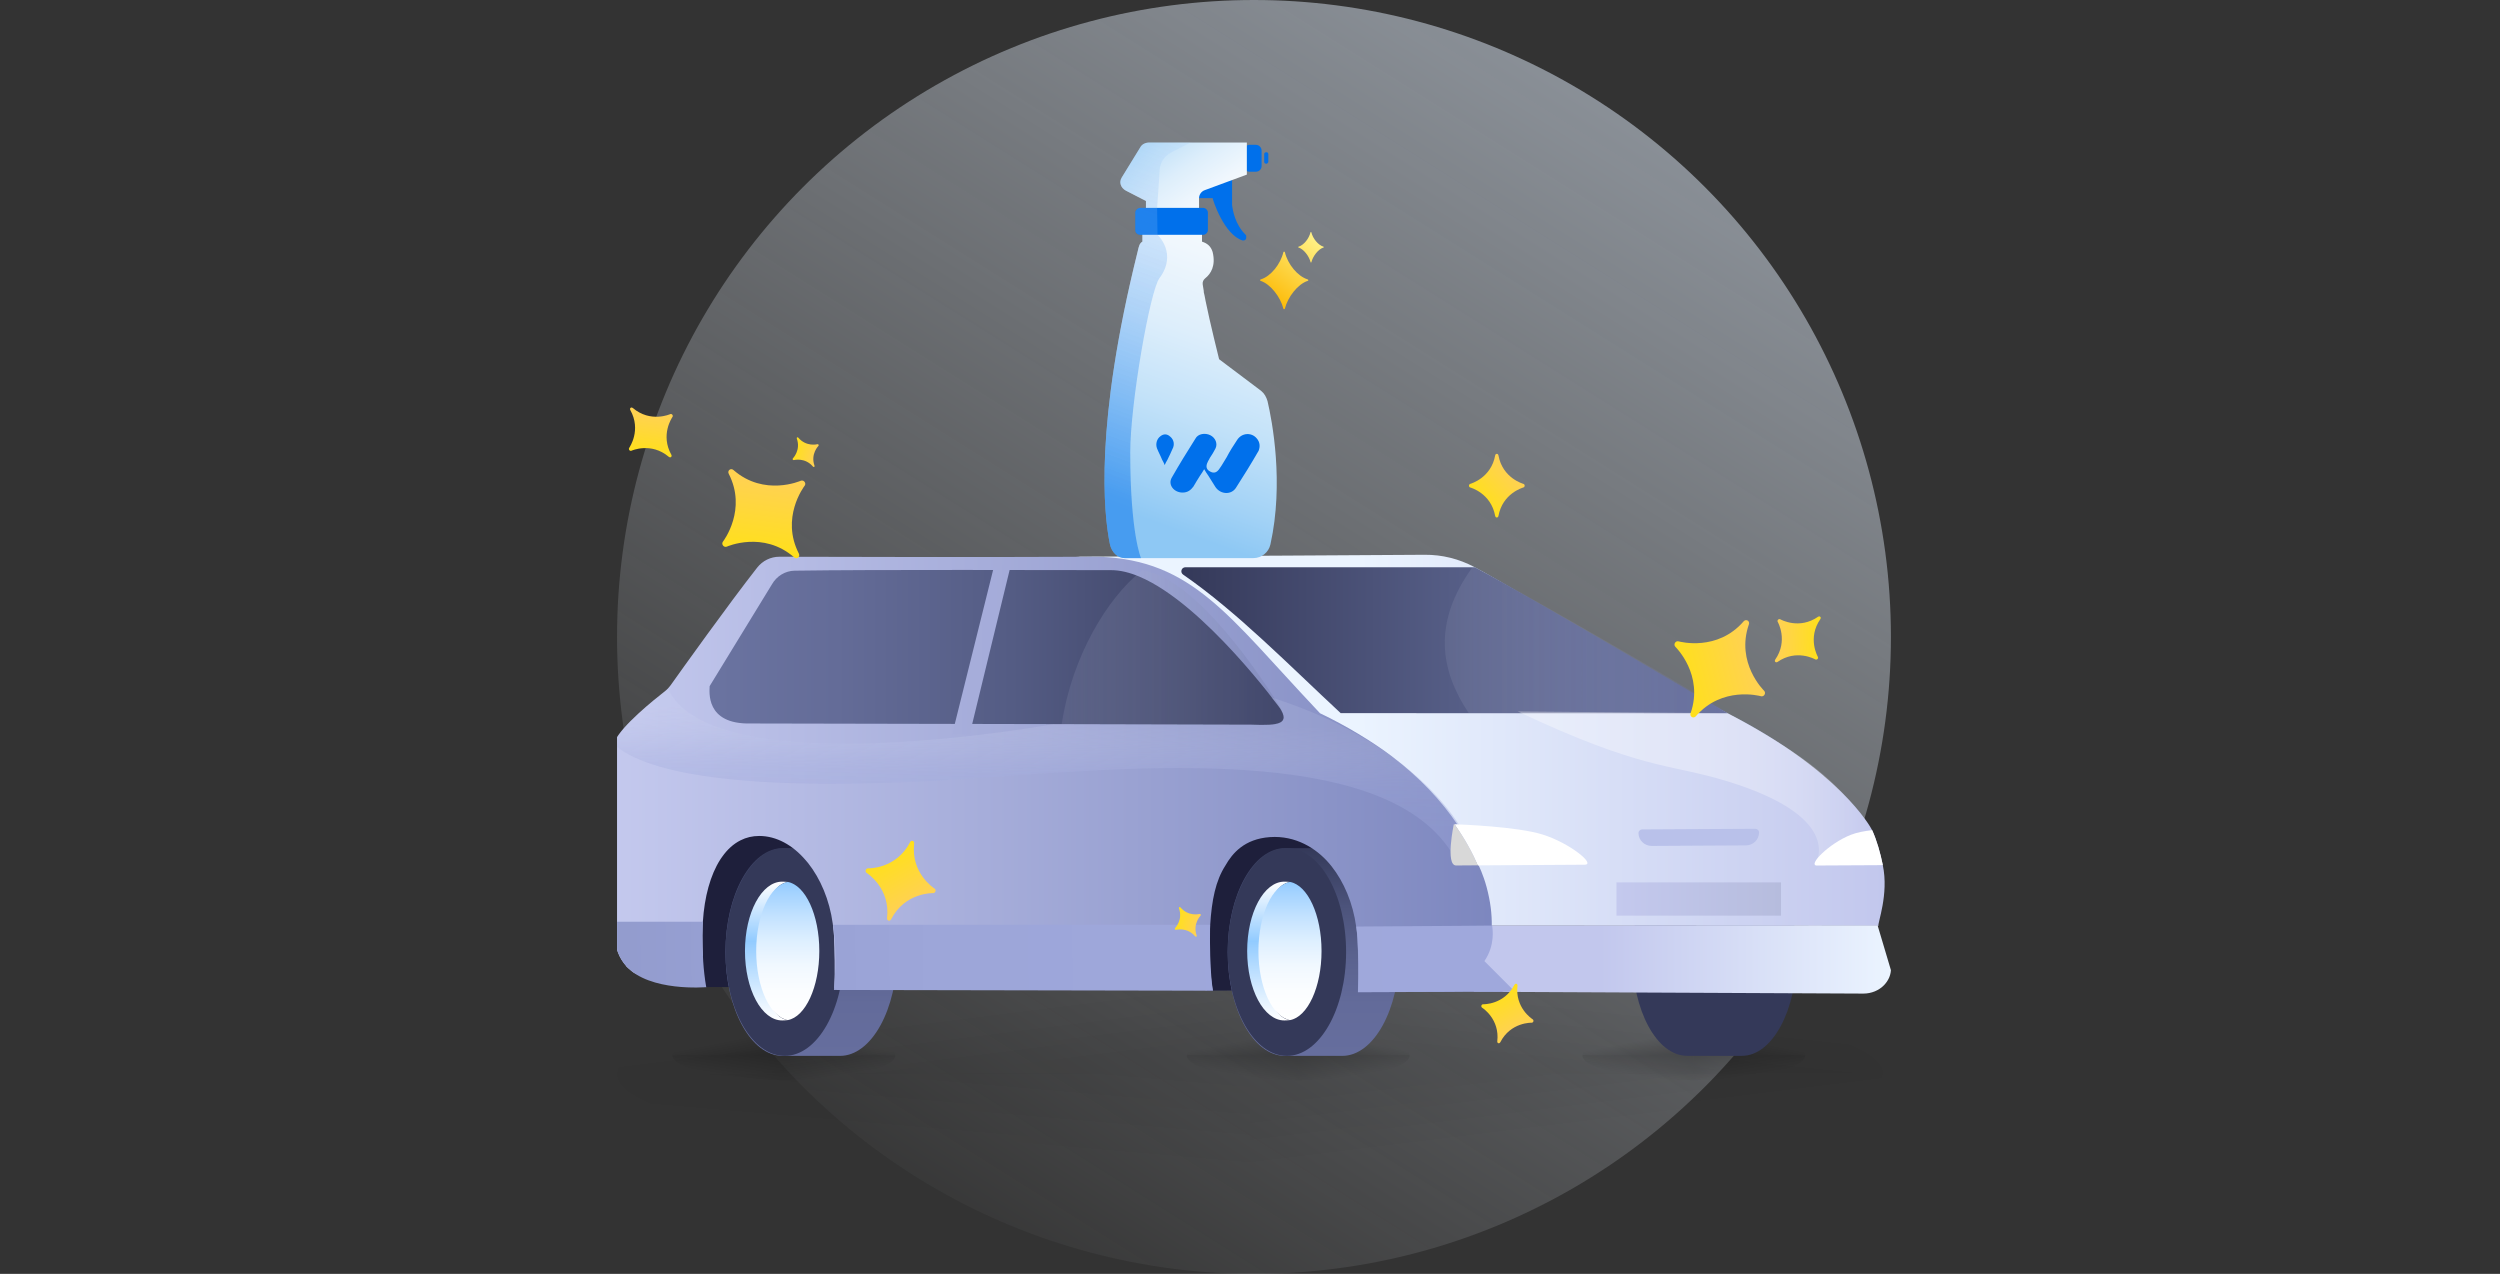 <svg width="314" height="160" viewBox="0 0 314 160" fill="none" xmlns="http://www.w3.org/2000/svg">
<rect x="0" y="0" width="314" height="160" fill="#333333" stroke="none"/>
<g clip-path="url(#clip0_9678_78245)">
<circle cx="157.5" cy="80" r="80" fill="url(#paint0_linear_9678_78245)"/>
<g clip-path="url(#clip1_9678_78245)">
<path opacity="0.05" d="M77.504 134.863H157V146.899C112.887 146.718 77.504 141.393 77.504 134.863Z" fill="url(#paint1_linear_9678_78245)"/>
<path opacity="0.05" d="M157 123.505V134.869H77.5C77.5 128.593 112.097 123.5 154.778 123.5C155.52 123.5 156.262 123.5 157 123.5V123.505Z" fill="url(#paint2_linear_9678_78245)"/>
<path opacity="0.05" d="M157 134.869H236.5C236.5 128.593 201.903 123.5 159.222 123.5C158.48 123.5 157.738 123.5 157 123.5V134.869Z" fill="url(#paint3_linear_9678_78245)"/>
<g opacity="0.05">
<path d="M236.492 134.863H156.996V146.899C201.11 146.718 236.492 141.393 236.492 134.863Z" fill="url(#paint4_linear_9678_78245)" style="mix-blend-mode:multiply"/>
</g>
<path opacity="0.2" d="M98.457 129.837V132.536H84.457C84.457 131.045 90.55 129.836 98.066 129.836C98.196 129.836 98.327 129.836 98.457 129.836V129.837Z" fill="url(#paint5_linear_9678_78245)"/>
<path opacity="0.2" d="M98.457 129.837V132.536H112.457C112.457 131.045 106.364 129.836 98.848 129.836C98.718 129.836 98.587 129.836 98.457 129.836V129.837Z" fill="url(#paint6_linear_9678_78245)"/>
<path opacity="0.2" d="M84.457 132.535H98.457V135.685C90.688 135.638 84.457 134.244 84.457 132.535Z" fill="url(#paint7_linear_9678_78245)"/>
<path opacity="0.2" d="M112.457 132.535H98.457V135.685C106.226 135.638 112.457 134.244 112.457 132.535Z" fill="url(#paint8_linear_9678_78245)"/>
<path opacity="0.2" d="M163.051 129.837V132.536H149.051C149.051 131.045 155.143 129.836 162.659 129.836C162.79 129.836 162.921 129.836 163.051 129.836V129.837Z" fill="url(#paint9_linear_9678_78245)"/>
<path opacity="0.2" d="M163.051 129.837V132.536H177.051C177.051 131.045 170.958 129.836 163.442 129.836C163.311 129.836 163.181 129.836 163.051 129.836V129.837Z" fill="url(#paint10_linear_9678_78245)"/>
<path opacity="0.2" d="M149.051 132.535H163.051V135.685C155.282 135.638 149.051 134.244 149.051 132.535Z" fill="url(#paint11_linear_9678_78245)"/>
<path opacity="0.2" d="M177.051 132.535H163.051V135.685C170.82 135.638 177.051 134.244 177.051 132.535Z" fill="url(#paint12_linear_9678_78245)"/>
<path opacity="0.2" d="M212.738 129.837V132.536H198.738C198.738 131.045 204.831 129.836 212.347 129.836C212.478 129.836 212.608 129.836 212.738 129.836V129.837Z" fill="url(#paint13_linear_9678_78245)"/>
<path opacity="0.2" d="M212.738 129.837V132.536H226.738C226.738 131.045 220.646 129.836 213.13 129.836C212.999 129.836 212.868 129.836 212.738 129.836V129.837Z" fill="url(#paint14_linear_9678_78245)"/>
<path opacity="0.2" d="M198.738 132.535H212.738V135.685C204.969 135.638 198.738 134.244 198.738 132.535Z" fill="url(#paint15_linear_9678_78245)"/>
<path opacity="0.2" d="M226.738 132.535H212.738V135.685C220.507 135.638 226.738 134.244 226.738 132.535Z" fill="url(#paint16_linear_9678_78245)"/>
<path d="M106.594 104.094H87.838L87.892 123.975H106.648L106.594 104.094Z" fill="#1E1F3B"/>
<path d="M105.497 106.523H98.307C94.339 106.523 91.117 112.365 91.117 119.572C91.117 126.778 94.334 132.62 98.307 132.62H105.497C109.465 132.62 112.687 126.778 112.687 119.572C112.687 112.365 109.47 106.523 105.497 106.523Z" fill="url(#paint17_linear_9678_78245)"/>
<path d="M98.558 132.62C102.665 132.62 105.994 126.778 105.994 119.572C105.994 112.365 102.665 106.523 98.558 106.523C94.452 106.523 91.123 112.365 91.123 119.572C91.123 126.778 94.452 132.62 98.558 132.62Z" fill="#343959"/>
<path d="M98.946 128.126C98.804 128.154 98.391 128.169 98.239 128.169C95.656 128.169 93.568 124.266 93.568 119.449C93.568 114.632 95.66 110.734 98.239 110.734C98.391 110.734 98.804 110.749 98.946 110.778C96.574 111.189 95.832 114.915 95.832 119.454C95.832 123.993 96.574 127.723 98.946 128.135V128.126Z" fill="url(#paint18_linear_9678_78245)"/>
<path d="M102.905 119.446C102.905 123.985 101.167 127.715 98.942 128.127C96.717 127.715 94.978 123.985 94.978 119.446C94.978 114.907 96.717 111.181 98.942 110.77C101.167 111.181 102.905 114.907 102.905 119.446Z" fill="url(#paint19_linear_9678_78245)"/>
<path d="M167.165 124.434L153.581 124.362C153.119 124.362 152.506 124.362 151.823 124.357C151.445 124.357 151.052 124.353 150.644 124.353L144.373 124.314L116.969 124.166L104.814 124.099C104.897 121.844 104.848 119.378 104.75 117.481C104.725 117.074 104.686 116.677 104.637 116.289H166.944C167.028 116.806 167.087 117.342 167.111 117.884C167.224 119.813 167.263 122.15 167.175 124.434H167.165Z" fill="#ABB3E0"/>
<path d="M171.393 104.465H151.521L151.58 124.432H171.448L171.393 104.465Z" fill="#1E1F3B"/>
<path d="M168.579 106.523H161.389C157.421 106.523 154.199 112.365 154.199 119.572C154.199 126.778 157.416 132.62 161.389 132.62H168.579C172.547 132.62 175.769 126.778 175.769 119.572C175.769 112.365 172.552 106.523 168.579 106.523Z" fill="url(#paint20_linear_9678_78245)"/>
<path d="M161.635 132.62C165.741 132.62 169.07 126.778 169.07 119.572C169.07 112.365 165.741 106.523 161.635 106.523C157.528 106.523 154.199 112.365 154.199 119.572C154.199 126.778 157.528 132.62 161.635 132.62Z" fill="#343959"/>
<path d="M162.022 128.126C161.88 128.154 161.467 128.169 161.315 128.169C158.732 128.169 156.645 124.266 156.645 119.449C156.645 114.632 158.737 110.734 161.315 110.734C161.467 110.734 161.88 110.749 162.022 110.778C159.65 111.189 158.909 114.915 158.909 119.454C158.909 123.993 159.65 127.723 162.022 128.135V128.126Z" fill="url(#paint21_linear_9678_78245)"/>
<path d="M165.985 119.446C165.985 123.985 164.247 127.715 162.022 128.127C159.797 127.715 158.059 123.985 158.059 119.446C158.059 114.907 159.797 111.181 162.022 110.77C164.247 111.181 165.985 114.907 165.985 119.446Z" fill="url(#paint22_linear_9678_78245)"/>
<path d="M218.786 107.207H211.906C208.105 107.207 205.025 112.896 205.025 119.911C205.025 126.925 208.105 132.614 211.906 132.614H218.786C222.588 132.614 225.667 126.925 225.667 119.911C225.667 112.896 222.588 107.207 218.786 107.207Z" fill="#343959"/>
<path d="M235.931 116.29L187.277 116.261C187.414 108.916 181.349 96.955 164.455 89.585C152.334 77.504 147.708 70.36 135.066 69.924C153.193 69.843 171.605 69.723 178.937 69.68C181.113 69.661 183.259 70.193 185.175 71.217C185.194 71.232 185.214 71.236 185.229 71.246C191.657 74.694 207.584 84.792 216.989 89.585C231.02 96.739 234.949 103.859 235.136 104.266C235.725 105.559 236.162 107.111 236.481 108.667C237.257 112.33 235.798 115.988 235.931 116.295V116.29Z" fill="url(#paint23_linear_9678_78245)"/>
<path d="M206.26 104.175L220.462 104.094C220.723 104.094 220.939 104.3 220.939 104.553C220.944 105.449 220.202 106.177 219.289 106.181L207.463 106.249C206.544 106.253 205.798 105.53 205.793 104.64C205.793 104.386 206.004 104.175 206.264 104.175H206.26Z" fill="#B9C1EA"/>
<path d="M185.535 108.684C185.535 108.684 184.263 108.694 182.888 108.704C181.513 108.713 182.598 103.532 182.603 103.527C184.994 106.309 185.54 108.684 185.54 108.684H185.535Z" fill="#CFD7F9"/>
<path d="M223.698 110.828H203.027V115.004H223.698V110.828Z" fill="url(#paint24_linear_9678_78245)"/>
<path d="M236.675 123.696C236.013 124.4 235.045 124.799 234.028 124.795L185.088 124.563L185.141 124.53L182.15 120.725C182.918 119.602 183.357 118.061 183.399 116.25H235.833L237.5 121.852C237.458 122.531 237.162 123.176 236.675 123.692V123.696Z" fill="url(#paint25_linear_9678_78245)"/>
<path d="M216.995 89.585L168.39 89.571C161.917 83.557 155.317 76.805 148.598 72.17C148.186 71.883 148.387 71.246 148.898 71.246H185.235C192.391 75.054 216.904 89.585 216.995 89.585Z" fill="url(#paint26_linear_9678_78245)"/>
<path d="M183.719 120.836C183.061 119.888 178.408 120.018 178.737 118.903C178.988 118.06 187.346 117.354 187.365 116.301C187.395 114.831 187.194 113.189 186.722 111.436C186.29 109.822 185.715 108.688 185.715 108.688C185.308 108.688 182.626 108.199 182.577 107.495C182.459 105.968 182.945 103.53 182.945 103.53H183.029C181.064 100.614 178.363 97.684 174.803 94.983C172.416 93.168 168.998 91.105 165.801 89.587C165.801 89.587 165.703 89.486 165.398 89.161C154.289 77.381 149.81 70.357 138.033 69.926H138.014C121.895 70.002 104.755 69.94 97.885 69.926C96.799 69.926 95.778 70.429 95.095 71.3C91.446 75.959 85.632 84.094 84.227 86.072C84.021 86.359 83.78 86.613 83.505 86.829C82.174 87.863 78.004 91.21 77.214 93.135C77.165 93.245 77.125 93.36 77.091 93.47C76.885 94.088 76.782 94.729 76.796 95.381L77.209 115.765V116.287L77.243 117.728C77.273 119.069 77.774 120.342 78.638 121.314C78.879 121.587 78.139 120.982 79.448 122.057C80.758 123.131 88.701 123.984 88.701 123.984C88.701 123.984 86.864 121.597 88.284 120.069C88.239 119.217 88.22 118.365 88.22 117.503C88.22 117.096 88.229 116.684 88.249 116.287C88.254 116.109 88.269 115.937 88.279 115.765C88.48 112.647 89.222 109.894 90.469 107.955C90.498 107.907 90.528 107.864 90.557 107.821C90.587 107.778 90.611 107.739 90.636 107.711C90.636 107.706 90.641 107.696 90.646 107.691H90.651C90.67 107.663 90.685 107.639 90.71 107.605C91.353 106.691 92.129 105.987 93.018 105.542C93.725 105.182 94.506 104.996 95.36 104.996C97.516 104.996 99.564 106.14 101.19 108.041C101.298 108.161 101.396 108.285 101.499 108.405C103.051 110.368 104.186 113.03 104.593 116.009C104.598 116.057 104.603 116.114 104.613 116.167C104.618 116.205 104.623 116.248 104.633 116.287C104.682 116.674 104.721 117.072 104.746 117.479C104.844 119.375 104.893 121.841 104.809 124.096C104.809 124.063 104.809 124.139 104.809 124.096L116.964 124.168L144.369 124.307V124.321C144.369 124.321 147.782 124.341 150.64 124.345C151.048 124.345 151.445 124.35 151.819 124.35C152.501 124.355 151.086 124.355 151.547 124.355C152.097 124.355 152.308 124.349 152.308 124.344C152.303 124.33 152.308 124.349 152.308 124.344C151.93 122.151 151.945 120.055 151.945 117.905C151.945 117.359 151.965 116.813 151.994 116.287C151.994 116.244 151.999 116.205 151.999 116.167C152.201 113.05 152.67 110.633 153.922 108.694C154.773 107.201 156.274 105.366 159.503 105.141C162.732 104.916 165.314 106.542 166.945 108.443C167.043 108.558 167.146 108.687 167.245 108.807C168.797 110.77 169.931 113.423 170.339 116.411C170.407 116.895 170.456 117.388 170.486 117.886C170.594 119.768 170.633 122.21 170.555 124.451C170.555 124.513 170.55 124.566 170.55 124.623L182.705 124.575V124.523L188.844 124.551L180.167 120.836H180.536H183.719Z" fill="url(#paint27_linear_9678_78245)"/>
<path fill-rule="evenodd" clip-rule="evenodd" d="M88.701 123.985C88.701 123.985 81.564 124.614 78.638 121.324C77.774 120.352 77.278 119.083 77.248 117.738L77.219 116.292L77.209 115.77H88.284C88.269 115.942 88.259 116.119 88.254 116.292C88.234 116.694 88.225 117.101 88.225 117.512C88.225 119.662 88.323 121.792 88.701 123.985ZM190.264 124.542L183.769 124.566L170.565 124.614C170.661 122.318 170.616 119.791 170.5 117.854C170.47 117.355 170.414 116.86 170.343 116.375L183.779 116.283L187.41 116.25C187.411 116.259 187.414 116.277 187.418 116.303L187.418 116.303C187.477 116.679 187.8 118.73 186.441 120.713L190.27 124.542H190.264ZM104.743 124.339L152.354 124.434C152.354 124.434 151.893 122.321 151.985 116.159H104.661C104.8 117.284 105.172 120.477 104.743 124.339Z" fill="url(#paint28_linear_9678_78245)"/>
<path d="M160.768 88.949C160.768 88.949 151.235 75.857 143.107 72.424C141.879 71.907 140.686 71.61 139.561 71.61C132.917 71.61 109.643 71.524 99.816 71.677C98.637 71.696 97.556 72.343 96.957 73.391L89.132 86.177C89.132 86.776 88.517 91.013 94.315 90.869L132.882 90.95L157.163 91.013C160.773 91.171 161.976 90.855 160.772 88.954L160.768 88.949Z" fill="url(#paint29_linear_9678_78245)"/>
<path d="M127.049 70.606L121.779 92.287L119.604 92.201L124.809 71.29C125.546 71.046 126.292 70.816 127.044 70.606H127.049Z" fill="url(#paint30_linear_9678_78245)"/>
<path opacity="0.26" d="M216.993 89.586H206.282L184.477 89.577C184.457 89.548 184.497 89.606 184.477 89.577C180.843 84.118 179.929 78.19 184.943 71.242H185.238C191.657 74.685 216.651 89.041 216.998 89.582L216.993 89.586Z" fill="url(#paint31_linear_9678_78245)"/>
<path opacity="0.26" d="M157.236 91.026L133.35 90.96C134.616 82.496 139.067 75.099 143.441 71.637C151.064 72.58 160.786 88.836 160.786 88.836C161.921 90.948 160.786 91.189 157.232 91.022L157.236 91.026Z" fill="url(#paint32_linear_9678_78245)"/>
<path opacity="0.39" d="M185.316 107.905L183.214 108.705C183.018 108.283 182.807 107.881 182.576 107.493C174.664 93.976 145.806 96.011 123.883 97.663C94.102 99.803 81.279 97.256 77.09 93.473C77.124 93.363 77.173 93.248 77.213 93.138C78.067 90.921 83.911 86.516 83.911 86.516C89.608 98.759 132.345 90.95 132.345 90.95L157.077 91.012C160.756 91.17 161.979 90.854 160.756 88.953C160.756 88.953 160.383 88.445 159.71 87.607C166.075 89.628 171.02 92.257 174.802 94.986C181.613 99.909 184.619 105.185 185.316 107.915V107.905Z" fill="url(#paint33_linear_9678_78245)"/>
<path d="M199.029 108.608C197.541 108.622 185.95 108.689 185.95 108.689H185.612C184.895 107.013 183.932 105.27 182.68 103.527C183.544 103.556 190.533 103.819 193.73 104.811C197.133 105.864 200.507 108.598 199.024 108.608H199.029Z" fill="white"/>
<path d="M185.617 108.684C185.047 108.689 183.888 108.699 182.886 108.704C181.511 108.708 182.596 103.527 182.596 103.527H182.685C183.932 105.27 184.895 107.013 185.617 108.689V108.684Z" fill="#D8D8D8"/>
<path d="M236.488 108.661C233.615 108.676 229.023 108.7 228.208 108.704C226.995 108.709 229.706 105.937 232.461 104.855C233.192 104.563 234.14 104.381 235.142 104.266C235.732 105.558 236.169 107.11 236.488 108.666V108.661Z" fill="white"/>
<path opacity="0.34" d="M227.911 108.704C227.911 108.704 232.145 102.81 216.994 98.141C209.617 95.871 206.391 96.791 190.631 89.359L216.994 89.584C227.911 95.479 230.259 98.223 233.402 101.78C235.828 104.524 236.486 108.661 236.486 108.661L227.911 108.704Z" fill="url(#paint34_linear_9678_78245)"/>
</g>
<path d="M222.949 83.098C222.902 83.025 222.911 82.927 222.964 82.853C224.636 80.446 223.284 78.107 223.279 78.1C223.222 77.999 223.264 77.862 223.371 77.792C223.448 77.743 223.537 77.742 223.603 77.781C223.694 77.832 225.992 79.104 228.354 77.463C228.461 77.389 228.596 77.409 228.657 77.506C228.704 77.579 228.694 77.677 228.641 77.752C226.969 80.158 228.322 82.498 228.326 82.504C228.383 82.606 228.342 82.742 228.234 82.812C228.158 82.862 228.068 82.863 228.003 82.824C227.912 82.773 225.613 81.5 223.251 83.142C223.145 83.216 223.01 83.196 222.949 83.098Z" fill="url(#paint35_linear_9678_78245)"/>
<path d="M150.278 117.629C150.312 117.597 150.321 117.546 150.304 117.5C149.773 116.025 150.796 115.003 150.799 115.001C150.842 114.956 150.84 114.88 150.794 114.829C150.761 114.793 150.715 114.78 150.676 114.791C150.622 114.804 149.258 115.144 148.265 113.968C148.22 113.916 148.148 113.907 148.103 113.949C148.068 113.98 148.06 114.032 148.077 114.078C148.607 115.553 147.585 116.575 147.581 116.577C147.538 116.622 147.54 116.698 147.586 116.749C147.619 116.785 147.665 116.798 147.704 116.787C147.759 116.774 149.122 116.434 150.115 117.61C150.16 117.662 150.233 117.671 150.278 117.629Z" fill="url(#paint36_linear_9678_78245)"/>
<path d="M102.278 58.629C102.312 58.597 102.321 58.546 102.304 58.5C101.773 57.025 102.796 56.003 102.799 56.001C102.842 55.956 102.84 55.88 102.794 55.829C102.761 55.793 102.715 55.779 102.676 55.791C102.622 55.804 101.258 56.144 100.265 54.968C100.22 54.916 100.148 54.907 100.103 54.949C100.068 54.98 100.06 55.032 100.077 55.078C100.607 56.553 99.585 57.575 99.582 57.577C99.538 57.622 99.54 57.698 99.586 57.749C99.619 57.785 99.665 57.798 99.704 57.787C99.758 57.774 101.122 57.434 102.115 58.609C102.16 58.662 102.233 58.671 102.278 58.629Z" fill="url(#paint37_linear_9678_78245)"/>
<path d="M188.233 131.034C188.318 131.041 188.398 130.988 188.438 130.908C189.74 128.364 192.374 128.453 192.381 128.453C192.495 128.456 192.593 128.357 192.604 128.232C192.611 128.144 192.571 128.067 192.508 128.028C192.422 127.973 190.271 126.581 190.598 123.794C190.613 123.669 190.534 123.562 190.422 123.554C190.337 123.547 190.257 123.601 190.217 123.68C188.915 126.225 186.281 126.136 186.274 126.135C186.16 126.133 186.062 126.231 186.051 126.356C186.044 126.444 186.084 126.522 186.147 126.56C186.233 126.615 188.384 128.008 188.057 130.794C188.042 130.919 188.121 131.026 188.233 131.034Z" fill="url(#paint38_linear_9678_78245)"/>
<path d="M111.648 115.637C111.762 115.646 111.869 115.575 111.922 115.468C113.669 112.055 117.201 112.174 117.212 112.175C117.364 112.179 117.496 112.047 117.51 111.879C117.52 111.761 117.467 111.657 117.381 111.605C117.266 111.531 114.381 109.664 114.82 105.927C114.84 105.759 114.734 105.615 114.583 105.605C114.47 105.596 114.363 105.667 114.309 105.774C112.563 109.186 109.03 109.067 109.02 109.066C108.868 109.063 108.736 109.195 108.721 109.362C108.712 109.481 108.765 109.585 108.851 109.636C108.966 109.71 111.851 111.577 111.412 115.315C111.392 115.483 111.498 115.626 111.648 115.637Z" fill="url(#paint39_linear_9678_78245)"/>
<path d="M188.041 57.005C188.126 57.023 188.188 57.099 188.204 57.189C188.723 60.073 191.334 60.771 191.341 60.773C191.453 60.804 191.521 60.93 191.494 61.056C191.475 61.144 191.413 61.209 191.339 61.227C191.238 61.256 188.713 61.981 188.204 64.812C188.181 64.939 188.071 65.021 187.959 64.995C187.874 64.977 187.812 64.901 187.796 64.811C187.277 61.927 184.666 61.229 184.659 61.227C184.547 61.196 184.479 61.07 184.506 60.944C184.525 60.856 184.587 60.791 184.661 60.773C184.762 60.744 187.287 60.019 187.796 57.188C187.819 57.06 187.929 56.979 188.041 57.005Z" fill="url(#paint40_linear_9678_78245)"/>
<path d="M79.236 51.202C79.314 51.162 79.41 51.181 79.479 51.241C81.714 53.137 84.173 52.017 84.179 52.013C84.286 51.966 84.418 52.02 84.477 52.134C84.519 52.215 84.512 52.304 84.466 52.365C84.407 52.452 82.918 54.616 84.325 57.126C84.388 57.239 84.356 57.371 84.253 57.422C84.175 57.462 84.079 57.444 84.01 57.384C81.775 55.487 79.316 56.608 79.31 56.612C79.203 56.659 79.071 56.605 79.012 56.49C78.97 56.41 78.977 56.32 79.022 56.259C79.082 56.173 80.57 54.008 79.164 51.499C79.101 51.386 79.133 51.254 79.236 51.202Z" fill="url(#paint41_linear_9678_78245)"/>
<path d="M219.562 77.983C219.683 78.09 219.717 78.263 219.662 78.413C217.974 83.267 221.562 86.749 221.573 86.758C221.726 86.909 221.724 87.163 221.571 87.329C221.463 87.445 221.306 87.485 221.171 87.445C220.984 87.394 216.289 86.148 212.992 89.966C212.844 90.138 212.597 90.16 212.439 90.017C212.318 89.909 212.284 89.737 212.338 89.586C214.026 84.732 210.438 81.251 210.427 81.242C210.275 81.09 210.276 80.836 210.429 80.671C210.538 80.554 210.694 80.514 210.829 80.555C211.016 80.605 215.712 81.851 219.008 78.033C219.156 77.861 219.404 77.84 219.562 77.983Z" fill="url(#paint42_linear_9678_78245)"/>
<path d="M91.684 58.966C91.829 58.894 92.002 58.927 92.121 59.034C95.991 62.415 100.562 60.389 100.575 60.382C100.773 60.297 101.007 60.394 101.104 60.598C101.171 60.742 101.149 60.902 101.061 61.012C100.945 61.166 98.034 65.055 100.342 69.541C100.445 69.742 100.373 69.98 100.181 70.073C100.037 70.145 99.864 70.112 99.744 70.005C95.874 66.624 91.303 68.65 91.291 68.657C91.093 68.742 90.858 68.645 90.762 68.441C90.694 68.297 90.716 68.137 90.804 68.027C90.92 67.873 93.832 63.983 91.524 59.498C91.42 59.297 91.492 59.059 91.684 58.966Z" fill="url(#paint43_linear_9678_78245)"/>
<path d="M157.715 21.572H156.974C156.529 21.572 156.232 21.212 156.232 20.852V18.908C156.232 18.476 156.603 18.188 156.974 18.188H157.715C158.159 18.188 158.456 18.547 158.456 18.908V20.852C158.463 21.226 158.159 21.572 157.715 21.572Z" fill="#0070EB"/>
<path d="M159.198 50.375C159.049 49.871 158.827 49.439 158.382 49.079L153.12 45.118C153.12 45.118 151.934 40.366 151.416 37.773C151.342 37.341 151.267 36.981 151.193 36.693V36.549L151.06 35.728C151.015 35.433 151.134 35.145 151.371 34.958C152.083 34.396 152.728 33.374 152.305 31.645C152.083 30.925 151.638 30.565 150.971 30.349V29.125H143.486V30.349C143.115 30.565 143.041 30.925 142.893 31.573C137.482 53.32 138.594 64.41 139.409 68.37C139.632 69.379 140.373 70.099 141.262 70.099H157.419C158.456 70.099 159.346 69.379 159.568 68.37C161.273 60.665 159.791 52.888 159.198 50.368V50.375Z" fill="url(#paint44_linear_9678_78245)"/>
<path d="M150.6 24.882H152.305C152.305 25.026 153.713 29.49 156.085 30.21H156.159C156.381 30.21 156.529 30.066 156.529 29.85V29.706C156.529 29.634 156.529 29.562 156.455 29.49C155.121 28.194 154.825 26.394 154.751 25.746V21.785L149.637 23.729L150.6 24.882Z" fill="#0070EB"/>
<path d="M141.41 23.947L143.93 25.244V26.468H150.6V24.883C150.6 24.451 150.897 24.019 151.341 23.875L156.604 21.931V17.898H144.375C143.856 17.898 143.411 18.114 143.189 18.547L140.891 22.291C140.521 22.867 140.743 23.587 141.41 23.947Z" fill="url(#paint45_linear_9678_78245)"/>
<path d="M159.08 20.561H159.006C158.857 20.561 158.783 20.417 158.783 20.345V19.337C158.783 19.193 158.931 19.121 159.006 19.121H159.08C159.228 19.121 159.302 19.265 159.302 19.337V20.345C159.302 20.417 159.154 20.561 159.08 20.561Z" fill="#0070EB"/>
<path fill-rule="evenodd" clip-rule="evenodd" d="M157.819 55.033C157.174 54.284 155.951 54.342 155.366 55.285C154.914 55.976 154.462 56.66 154.076 57.417C153.75 57.921 153.498 58.418 153.172 58.857C152.846 59.361 152.461 59.483 152.008 59.231C151.49 58.979 151.43 58.54 151.682 58.043C151.749 57.856 151.875 57.726 151.942 57.539C152.201 57.165 152.461 56.725 152.653 56.351C152.979 55.724 152.653 54.975 152.008 54.659C151.364 54.342 150.459 54.471 150.141 55.098C149.111 56.725 148.14 58.295 147.176 59.987C146.657 60.866 147.436 61.867 148.533 61.867C149.177 61.867 149.563 61.55 149.889 61.118C150.148 60.679 150.408 60.239 150.726 59.742C150.919 59.49 151.052 59.239 151.245 58.929C151.438 59.246 151.571 59.49 151.764 59.742C152.09 60.247 152.342 60.686 152.668 61.183C153.313 62.126 154.669 62.184 155.247 61.248C156.218 59.742 157.182 58.18 158.086 56.61C158.278 56.106 158.278 55.544 157.826 55.04L157.819 55.033Z" fill="#0070EB"/>
<path fill-rule="evenodd" clip-rule="evenodd" d="M146.984 54.848C146.598 54.474 146.146 54.474 145.761 54.783C145.309 55.1 145.116 55.727 145.309 56.288C145.501 56.792 145.761 57.232 145.954 57.728C146.08 57.98 146.213 58.168 146.28 58.42C146.406 58.168 146.472 57.98 146.606 57.793C146.865 57.289 147.058 56.85 147.251 56.418C147.569 55.856 147.443 55.23 146.991 54.848H146.984Z" fill="#0070EB"/>
<path d="M151.119 26.109H143.263C142.892 26.109 142.596 26.397 142.596 26.686V28.918C142.596 29.278 142.892 29.494 143.263 29.494H151.119C151.415 29.494 151.712 29.206 151.712 28.918V26.686C151.712 26.397 151.415 26.109 151.119 26.109Z" fill="#0070EB"/>
<path d="M166.224 30.982C165.557 30.78 164.89 29.959 164.704 29.174C164.689 29.124 164.615 29.124 164.601 29.174C164.415 29.959 163.763 30.788 163.089 30.989C163.037 31.004 163.029 31.068 163.089 31.083C163.756 31.299 164.423 32.177 164.608 32.933C164.623 32.984 164.697 32.984 164.712 32.933C164.897 32.177 165.564 31.299 166.238 31.083C166.29 31.068 166.283 31.004 166.238 30.982H166.224Z" fill="url(#paint46_linear_9678_78245)"/>
<path d="M161.383 31.681C161.361 31.58 161.213 31.58 161.191 31.681C160.842 33.157 159.612 34.72 158.345 35.094C158.248 35.123 158.241 35.246 158.33 35.274C159.59 35.685 160.842 37.341 161.191 38.76C161.213 38.861 161.361 38.861 161.383 38.76C161.732 37.334 162.992 35.678 164.259 35.274C164.355 35.246 164.341 35.116 164.244 35.094C162.977 34.706 161.732 33.172 161.383 31.681Z" fill="url(#paint47_linear_9678_78245)"/>
<path opacity="0.5" d="M145.383 29.492L145.331 26.108C145.435 24.819 145.568 22.752 145.65 21.34C145.709 20.404 146.265 19.569 147.117 19.137L149.548 17.898H144.382C144.382 17.898 143.923 17.927 143.656 18.071C143.389 18.215 143.263 18.439 143.263 18.439C143.263 18.439 141.677 20.995 141.166 21.859C140.98 22.169 140.603 22.658 140.751 23.105C140.966 23.738 141.344 23.904 141.418 23.94C142.055 24.25 143.938 25.236 143.938 25.236V26.1H143.271C143.271 26.1 142.989 26.1 142.826 26.259C142.581 26.496 142.604 26.676 142.604 26.676V29.024C142.604 29.024 142.618 29.154 142.826 29.355C142.93 29.456 143.189 29.485 143.189 29.485H143.486V30.349C143.115 30.565 143.041 30.925 142.893 31.573C137.482 53.32 138.594 64.41 139.409 68.37C139.632 69.378 140.373 70.098 141.262 70.098H143.308C143.308 70.098 141.959 67.06 141.959 56.82C141.959 50.67 144.449 36.52 145.62 34.95C147.947 31.832 145.383 29.492 145.383 29.492Z" fill="url(#paint48_linear_9678_78245)"/>
</g>
<defs>
<linearGradient id="paint0_linear_9678_78245" x1="206.557" y1="13.585" x2="114.481" y2="160" gradientUnits="userSpaceOnUse">
<stop stop-color="#E2EEFD" stop-opacity="0.5"/>
<stop offset="1" stop-color="#F0F6FE" stop-opacity="0"/>
</linearGradient>
<linearGradient id="paint1_linear_9678_78245" x1="128.181" y1="133.823" x2="127.232" y2="144.795" gradientUnits="userSpaceOnUse">
<stop offset="0.01" stop-opacity="0.99"/>
<stop offset="0.991" stop-opacity="0"/>
</linearGradient>
<linearGradient id="paint2_linear_9678_78245" x1="122.219" y1="134.512" x2="121.273" y2="126.998" gradientUnits="userSpaceOnUse">
<stop offset="0.01" stop-opacity="0.99"/>
<stop offset="0.991" stop-opacity="0"/>
</linearGradient>
<linearGradient id="paint3_linear_9678_78245" x1="196.253" y1="134.512" x2="197.201" y2="125.613" gradientUnits="userSpaceOnUse">
<stop offset="0.01" stop-opacity="0.99"/>
<stop offset="0.991" stop-opacity="0"/>
</linearGradient>
<linearGradient id="paint4_linear_9678_78245" x1="196.253" y1="133.823" x2="197.375" y2="142.868" gradientUnits="userSpaceOnUse">
<stop stop-opacity="0.99"/>
<stop offset="0.907" stop-opacity="0"/>
</linearGradient>
<linearGradient id="paint5_linear_9678_78245" x1="92.332" y1="133.436" x2="91.772" y2="130.604" gradientUnits="userSpaceOnUse">
<stop offset="0.01" stop-opacity="0.99"/>
<stop offset="0.991" stop-opacity="0"/>
</linearGradient>
<linearGradient id="paint6_linear_9678_78245" x1="104.582" y1="133.436" x2="105.142" y2="130.604" gradientUnits="userSpaceOnUse">
<stop offset="0.01" stop-opacity="0.99"/>
<stop offset="0.991" stop-opacity="0"/>
</linearGradient>
<linearGradient id="paint7_linear_9678_78245" x1="93.382" y1="131.86" x2="92.816" y2="135.383" gradientUnits="userSpaceOnUse">
<stop stop-opacity="0.99"/>
<stop offset="0.991" stop-opacity="0"/>
</linearGradient>
<linearGradient id="paint8_linear_9678_78245" x1="103.532" y1="131.86" x2="104.098" y2="135.383" gradientUnits="userSpaceOnUse">
<stop stop-opacity="0.99"/>
<stop offset="0.991" stop-opacity="0"/>
</linearGradient>
<linearGradient id="paint9_linear_9678_78245" x1="156.926" y1="133.436" x2="156.366" y2="130.604" gradientUnits="userSpaceOnUse">
<stop offset="0.01" stop-opacity="0.99"/>
<stop offset="0.991" stop-opacity="0"/>
</linearGradient>
<linearGradient id="paint10_linear_9678_78245" x1="169.176" y1="133.436" x2="169.736" y2="130.604" gradientUnits="userSpaceOnUse">
<stop offset="0.01" stop-opacity="0.99"/>
<stop offset="0.991" stop-opacity="0"/>
</linearGradient>
<linearGradient id="paint11_linear_9678_78245" x1="157.976" y1="131.86" x2="157.41" y2="135.383" gradientUnits="userSpaceOnUse">
<stop stop-opacity="0.99"/>
<stop offset="0.991" stop-opacity="0"/>
</linearGradient>
<linearGradient id="paint12_linear_9678_78245" x1="168.126" y1="131.86" x2="168.692" y2="135.383" gradientUnits="userSpaceOnUse">
<stop stop-opacity="0.99"/>
<stop offset="0.991" stop-opacity="0"/>
</linearGradient>
<linearGradient id="paint13_linear_9678_78245" x1="206.613" y1="133.436" x2="206.053" y2="130.604" gradientUnits="userSpaceOnUse">
<stop offset="0.01" stop-opacity="0.99"/>
<stop offset="0.991" stop-opacity="0"/>
</linearGradient>
<linearGradient id="paint14_linear_9678_78245" x1="218.863" y1="133.436" x2="219.423" y2="130.604" gradientUnits="userSpaceOnUse">
<stop offset="0.01" stop-opacity="0.99"/>
<stop offset="0.991" stop-opacity="0"/>
</linearGradient>
<linearGradient id="paint15_linear_9678_78245" x1="207.663" y1="131.86" x2="207.097" y2="135.383" gradientUnits="userSpaceOnUse">
<stop stop-opacity="0.99"/>
<stop offset="0.991" stop-opacity="0"/>
</linearGradient>
<linearGradient id="paint16_linear_9678_78245" x1="217.813" y1="131.86" x2="218.379" y2="135.383" gradientUnits="userSpaceOnUse">
<stop stop-opacity="0.99"/>
<stop offset="0.991" stop-opacity="0"/>
</linearGradient>
<linearGradient id="paint17_linear_9678_78245" x1="101.907" y1="132.615" x2="101.907" y2="106.523" gradientUnits="userSpaceOnUse">
<stop stop-color="#666E9E"/>
<stop offset="0.25" stop-color="#636B9A"/>
<stop offset="0.48" stop-color="#5A628E"/>
<stop offset="0.72" stop-color="#4C537B"/>
<stop offset="0.95" stop-color="#383E5F"/>
<stop offset="1" stop-color="#343959"/>
</linearGradient>
<linearGradient id="paint18_linear_9678_78245" x1="96.255" y1="128.169" x2="96.255" y2="110.73" gradientUnits="userSpaceOnUse">
<stop stop-color="white"/>
<stop offset="0.57" stop-color="#92CBFF"/>
<stop offset="0.91" stop-color="#E8F4FF"/>
<stop offset="1" stop-color="white"/>
</linearGradient>
<linearGradient id="paint19_linear_9678_78245" x1="98.947" y1="128.127" x2="98.947" y2="110.77" gradientUnits="userSpaceOnUse">
<stop stop-color="white"/>
<stop offset="0.21" stop-color="#FBFDFF"/>
<stop offset="0.4" stop-color="#F0F8FF"/>
<stop offset="0.58" stop-color="#DDEFFF"/>
<stop offset="0.75" stop-color="#C3E2FF"/>
<stop offset="0.93" stop-color="#A2D2FF"/>
<stop offset="1" stop-color="#92CBFF"/>
</linearGradient>
<linearGradient id="paint20_linear_9678_78245" x1="164.984" y1="132.615" x2="164.984" y2="106.523" gradientUnits="userSpaceOnUse">
<stop stop-color="#666E9E"/>
<stop offset="0.25" stop-color="#636B9A"/>
<stop offset="0.48" stop-color="#5A628E"/>
<stop offset="0.72" stop-color="#4C537B"/>
<stop offset="0.95" stop-color="#383E5F"/>
<stop offset="1" stop-color="#343959"/>
</linearGradient>
<linearGradient id="paint21_linear_9678_78245" x1="159.336" y1="128.169" x2="159.336" y2="110.73" gradientUnits="userSpaceOnUse">
<stop stop-color="white"/>
<stop offset="0.57" stop-color="#92CBFF"/>
<stop offset="0.91" stop-color="#E8F4FF"/>
<stop offset="1" stop-color="white"/>
</linearGradient>
<linearGradient id="paint22_linear_9678_78245" x1="162.022" y1="128.127" x2="162.022" y2="110.77" gradientUnits="userSpaceOnUse">
<stop stop-color="white"/>
<stop offset="0.21" stop-color="#FBFDFF"/>
<stop offset="0.4" stop-color="#F0F8FF"/>
<stop offset="0.58" stop-color="#DDEFFF"/>
<stop offset="0.75" stop-color="#C3E2FF"/>
<stop offset="0.93" stop-color="#A2D2FF"/>
<stop offset="1" stop-color="#92CBFF"/>
</linearGradient>
<linearGradient id="paint23_linear_9678_78245" x1="135.071" y1="92.985" x2="236.712" y2="92.985" gradientUnits="userSpaceOnUse">
<stop offset="0.35" stop-color="#EBF4FF"/>
<stop offset="1" stop-color="#C2C7ED"/>
</linearGradient>
<linearGradient id="paint24_linear_9678_78245" x1="203.027" y1="112.916" x2="223.698" y2="112.916" gradientUnits="userSpaceOnUse">
<stop stop-color="#C4C9EE"/>
<stop offset="1" stop-color="#B6BCDD"/>
</linearGradient>
<linearGradient id="paint25_linear_9678_78245" x1="182.156" y1="120.527" x2="237.5" y2="120.527" gradientUnits="userSpaceOnUse">
<stop offset="0.34" stop-color="#C2C7ED"/>
<stop offset="1" stop-color="#EBF4FF"/>
</linearGradient>
<linearGradient id="paint26_linear_9678_78245" x1="148.377" y1="80.416" x2="216.995" y2="80.416" gradientUnits="userSpaceOnUse">
<stop stop-color="#343959"/>
<stop offset="0.1" stop-color="#3B4062"/>
<stop offset="0.48" stop-color="#545C84"/>
<stop offset="0.79" stop-color="#646C98"/>
<stop offset="1" stop-color="#6A73A0"/>
</linearGradient>
<linearGradient id="paint27_linear_9678_78245" x1="76.796" y1="97.272" x2="188.898" y2="97.272" gradientUnits="userSpaceOnUse">
<stop stop-color="#C4C9EE"/>
<stop offset="1" stop-color="#7C86BE"/>
</linearGradient>
<linearGradient id="paint28_linear_9678_78245" x1="78.894" y1="120.958" x2="184.694" y2="119.478" gradientUnits="userSpaceOnUse">
<stop stop-color="#939CCE"/>
<stop offset="0.09" stop-color="#969FD2"/>
<stop offset="0.37" stop-color="#9DA6D9"/>
<stop offset="1" stop-color="#9FA8DC"/>
</linearGradient>
<linearGradient id="paint29_linear_9678_78245" x1="90.101" y1="81.316" x2="161.214" y2="81.316" gradientUnits="userSpaceOnUse">
<stop stop-color="#6A73A0"/>
<stop offset="0.21" stop-color="#646C98"/>
<stop offset="0.52" stop-color="#545C84"/>
<stop offset="0.9" stop-color="#3B4062"/>
<stop offset="1" stop-color="#343959"/>
</linearGradient>
<linearGradient id="paint30_linear_9678_78245" x1="119.608" y1="81.442" x2="127.049" y2="81.442" gradientUnits="userSpaceOnUse">
<stop stop-color="#A7AEDB"/>
<stop offset="1" stop-color="#A4ABD9"/>
</linearGradient>
<linearGradient id="paint31_linear_9678_78245" x1="181.461" y1="80.417" x2="216.993" y2="80.417" gradientUnits="userSpaceOnUse">
<stop stop-color="#DCE1F6" stop-opacity="0.34"/>
<stop offset="0.14" stop-color="#C5CBE5" stop-opacity="0.47"/>
<stop offset="0.5" stop-color="#939BBF" stop-opacity="0.76"/>
<stop offset="0.8" stop-color="#757DA8" stop-opacity="0.94"/>
<stop offset="1" stop-color="#6A73A0"/>
</linearGradient>
<linearGradient id="paint32_linear_9678_78245" x1="133.35" y1="81.176" x2="161.229" y2="81.176" gradientUnits="userSpaceOnUse">
<stop stop-color="#DCE1F6" stop-opacity="0.34"/>
<stop offset="0.14" stop-color="#C5CBE5" stop-opacity="0.47"/>
<stop offset="0.5" stop-color="#939BBF" stop-opacity="0.76"/>
<stop offset="0.8" stop-color="#757DA8" stop-opacity="0.94"/>
<stop offset="1" stop-color="#6A73A0"/>
</linearGradient>
<linearGradient id="paint33_linear_9678_78245" x1="131.132" y1="102.863" x2="131.538" y2="90.307" gradientUnits="userSpaceOnUse">
<stop stop-color="#9DA7DB"/>
<stop offset="0.25" stop-color="#A0AADC" stop-opacity="0.96"/>
<stop offset="0.44" stop-color="#A6AFDF" stop-opacity="0.91"/>
<stop offset="0.54" stop-color="#ACB4E1" stop-opacity="0.84"/>
<stop offset="0.72" stop-color="#BCC4E8" stop-opacity="0.67"/>
<stop offset="0.96" stop-color="#D7DCF4" stop-opacity="0.39"/>
<stop offset="1" stop-color="#DCE1F6" stop-opacity="0.34"/>
</linearGradient>
<linearGradient id="paint34_linear_9678_78245" x1="190.631" y1="99.032" x2="236.486" y2="99.032" gradientUnits="userSpaceOnUse">
<stop stop-color="white"/>
<stop offset="0.49" stop-color="white"/>
<stop offset="0.55" stop-color="white" stop-opacity="0.98"/>
<stop offset="0.62" stop-color="white" stop-opacity="0.94"/>
<stop offset="0.68" stop-color="white" stop-opacity="0.86"/>
<stop offset="0.75" stop-color="white" stop-opacity="0.76"/>
<stop offset="0.81" stop-color="white" stop-opacity="0.62"/>
<stop offset="0.87" stop-color="white" stop-opacity="0.45"/>
<stop offset="0.93" stop-color="white" stop-opacity="0.26"/>
<stop offset="0.99" stop-color="white" stop-opacity="0.03"/>
<stop offset="1" stop-color="white" stop-opacity="0"/>
</linearGradient>
<linearGradient id="paint35_linear_9678_78245" x1="228.742" y1="80.089" x2="223.667" y2="79.868" gradientUnits="userSpaceOnUse">
<stop offset="0.02" stop-color="#FFE01A"/>
<stop offset="1" stop-color="#FFD250"/>
</linearGradient>
<linearGradient id="paint36_linear_9678_78245" x1="147.701" y1="115.272" x2="150.354" y2="115.86" gradientUnits="userSpaceOnUse">
<stop offset="0.02" stop-color="#FFE01A"/>
<stop offset="1" stop-color="#FFD250"/>
</linearGradient>
<linearGradient id="paint37_linear_9678_78245" x1="99.701" y1="56.272" x2="102.354" y2="56.861" gradientUnits="userSpaceOnUse">
<stop offset="0.02" stop-color="#FFE01A"/>
<stop offset="1" stop-color="#FFD250"/>
</linearGradient>
<linearGradient id="paint38_linear_9678_78245" x1="188.16" y1="124.668" x2="190.682" y2="128.933" gradientUnits="userSpaceOnUse">
<stop offset="0.02" stop-color="#FFE01A"/>
<stop offset="1" stop-color="#FFD250"/>
</linearGradient>
<linearGradient id="paint39_linear_9678_78245" x1="111.55" y1="107.098" x2="114.933" y2="112.818" gradientUnits="userSpaceOnUse">
<stop offset="0.02" stop-color="#FFE01A"/>
<stop offset="1" stop-color="#FFD250"/>
</linearGradient>
<linearGradient id="paint40_linear_9678_78245" x1="186.072" y1="63.229" x2="189.817" y2="59.796" gradientUnits="userSpaceOnUse">
<stop offset="0.02" stop-color="#FFE01A"/>
<stop offset="1" stop-color="#FFD250"/>
</linearGradient>
<linearGradient id="paint41_linear_9678_78245" x1="81.673" y1="57.259" x2="82.382" y2="52.228" gradientUnits="userSpaceOnUse">
<stop offset="0.02" stop-color="#FFE01A"/>
<stop offset="1" stop-color="#FFD250"/>
</linearGradient>
<linearGradient id="paint42_linear_9678_78245" x1="210.949" y1="85.588" x2="219.843" y2="83.336" gradientUnits="userSpaceOnUse">
<stop offset="0.02" stop-color="#FFE01A"/>
<stop offset="1" stop-color="#FFD250"/>
</linearGradient>
<linearGradient id="paint43_linear_9678_78245" x1="95.517" y1="69.798" x2="96.754" y2="60.708" gradientUnits="userSpaceOnUse">
<stop offset="0.02" stop-color="#FFE01A"/>
<stop offset="1" stop-color="#FFD250"/>
</linearGradient>
<linearGradient id="paint44_linear_9678_78245" x1="145.042" y1="65.62" x2="164.092" y2="13.275" gradientUnits="userSpaceOnUse">
<stop stop-color="#8EC8F4"/>
<stop offset="0.09" stop-color="#A2D2F6"/>
<stop offset="0.26" stop-color="#C3E2F9"/>
<stop offset="0.43" stop-color="#DDEEFB"/>
<stop offset="0.61" stop-color="#F0F7FD"/>
<stop offset="0.8" stop-color="#FBFDFE"/>
<stop offset="1" stop-color="white"/>
</linearGradient>
<linearGradient id="paint45_linear_9678_78245" x1="142.937" y1="13.045" x2="156.391" y2="31.799" gradientUnits="userSpaceOnUse">
<stop stop-color="#8EC8F4"/>
<stop offset="0.09" stop-color="#A2D2F6"/>
<stop offset="0.26" stop-color="#C3E2F9"/>
<stop offset="0.43" stop-color="#DDEEFB"/>
<stop offset="0.61" stop-color="#F0F7FD"/>
<stop offset="0.8" stop-color="#FBFDFE"/>
<stop offset="1" stop-color="white"/>
</linearGradient>
<linearGradient id="paint46_linear_9678_78245" x1="159.294" y1="37.578" x2="165.087" y2="30.085" gradientUnits="userSpaceOnUse">
<stop stop-color="#FCBA06"/>
<stop offset="1" stop-color="#FFF083"/>
</linearGradient>
<linearGradient id="paint47_linear_9678_78245" x1="159.316" y1="37.6" x2="165.116" y2="30.107" gradientUnits="userSpaceOnUse">
<stop stop-color="#FCBA06"/>
<stop offset="1" stop-color="#FFF083"/>
</linearGradient>
<linearGradient id="paint48_linear_9678_78245" x1="136.452" y1="60.831" x2="160.828" y2="-6.153" gradientUnits="userSpaceOnUse">
<stop stop-color="#0070EB"/>
<stop offset="1" stop-color="white" stop-opacity="0"/>
</linearGradient>
<clipPath id="clip0_9678_78245">
<rect width="313" height="160" fill="white" transform="translate(0.5)"/>
</clipPath>
<clipPath id="clip1_9678_78245">
<rect width="160" height="156" fill="white" transform="translate(77.5 26)"/>
</clipPath>
</defs>
</svg>
